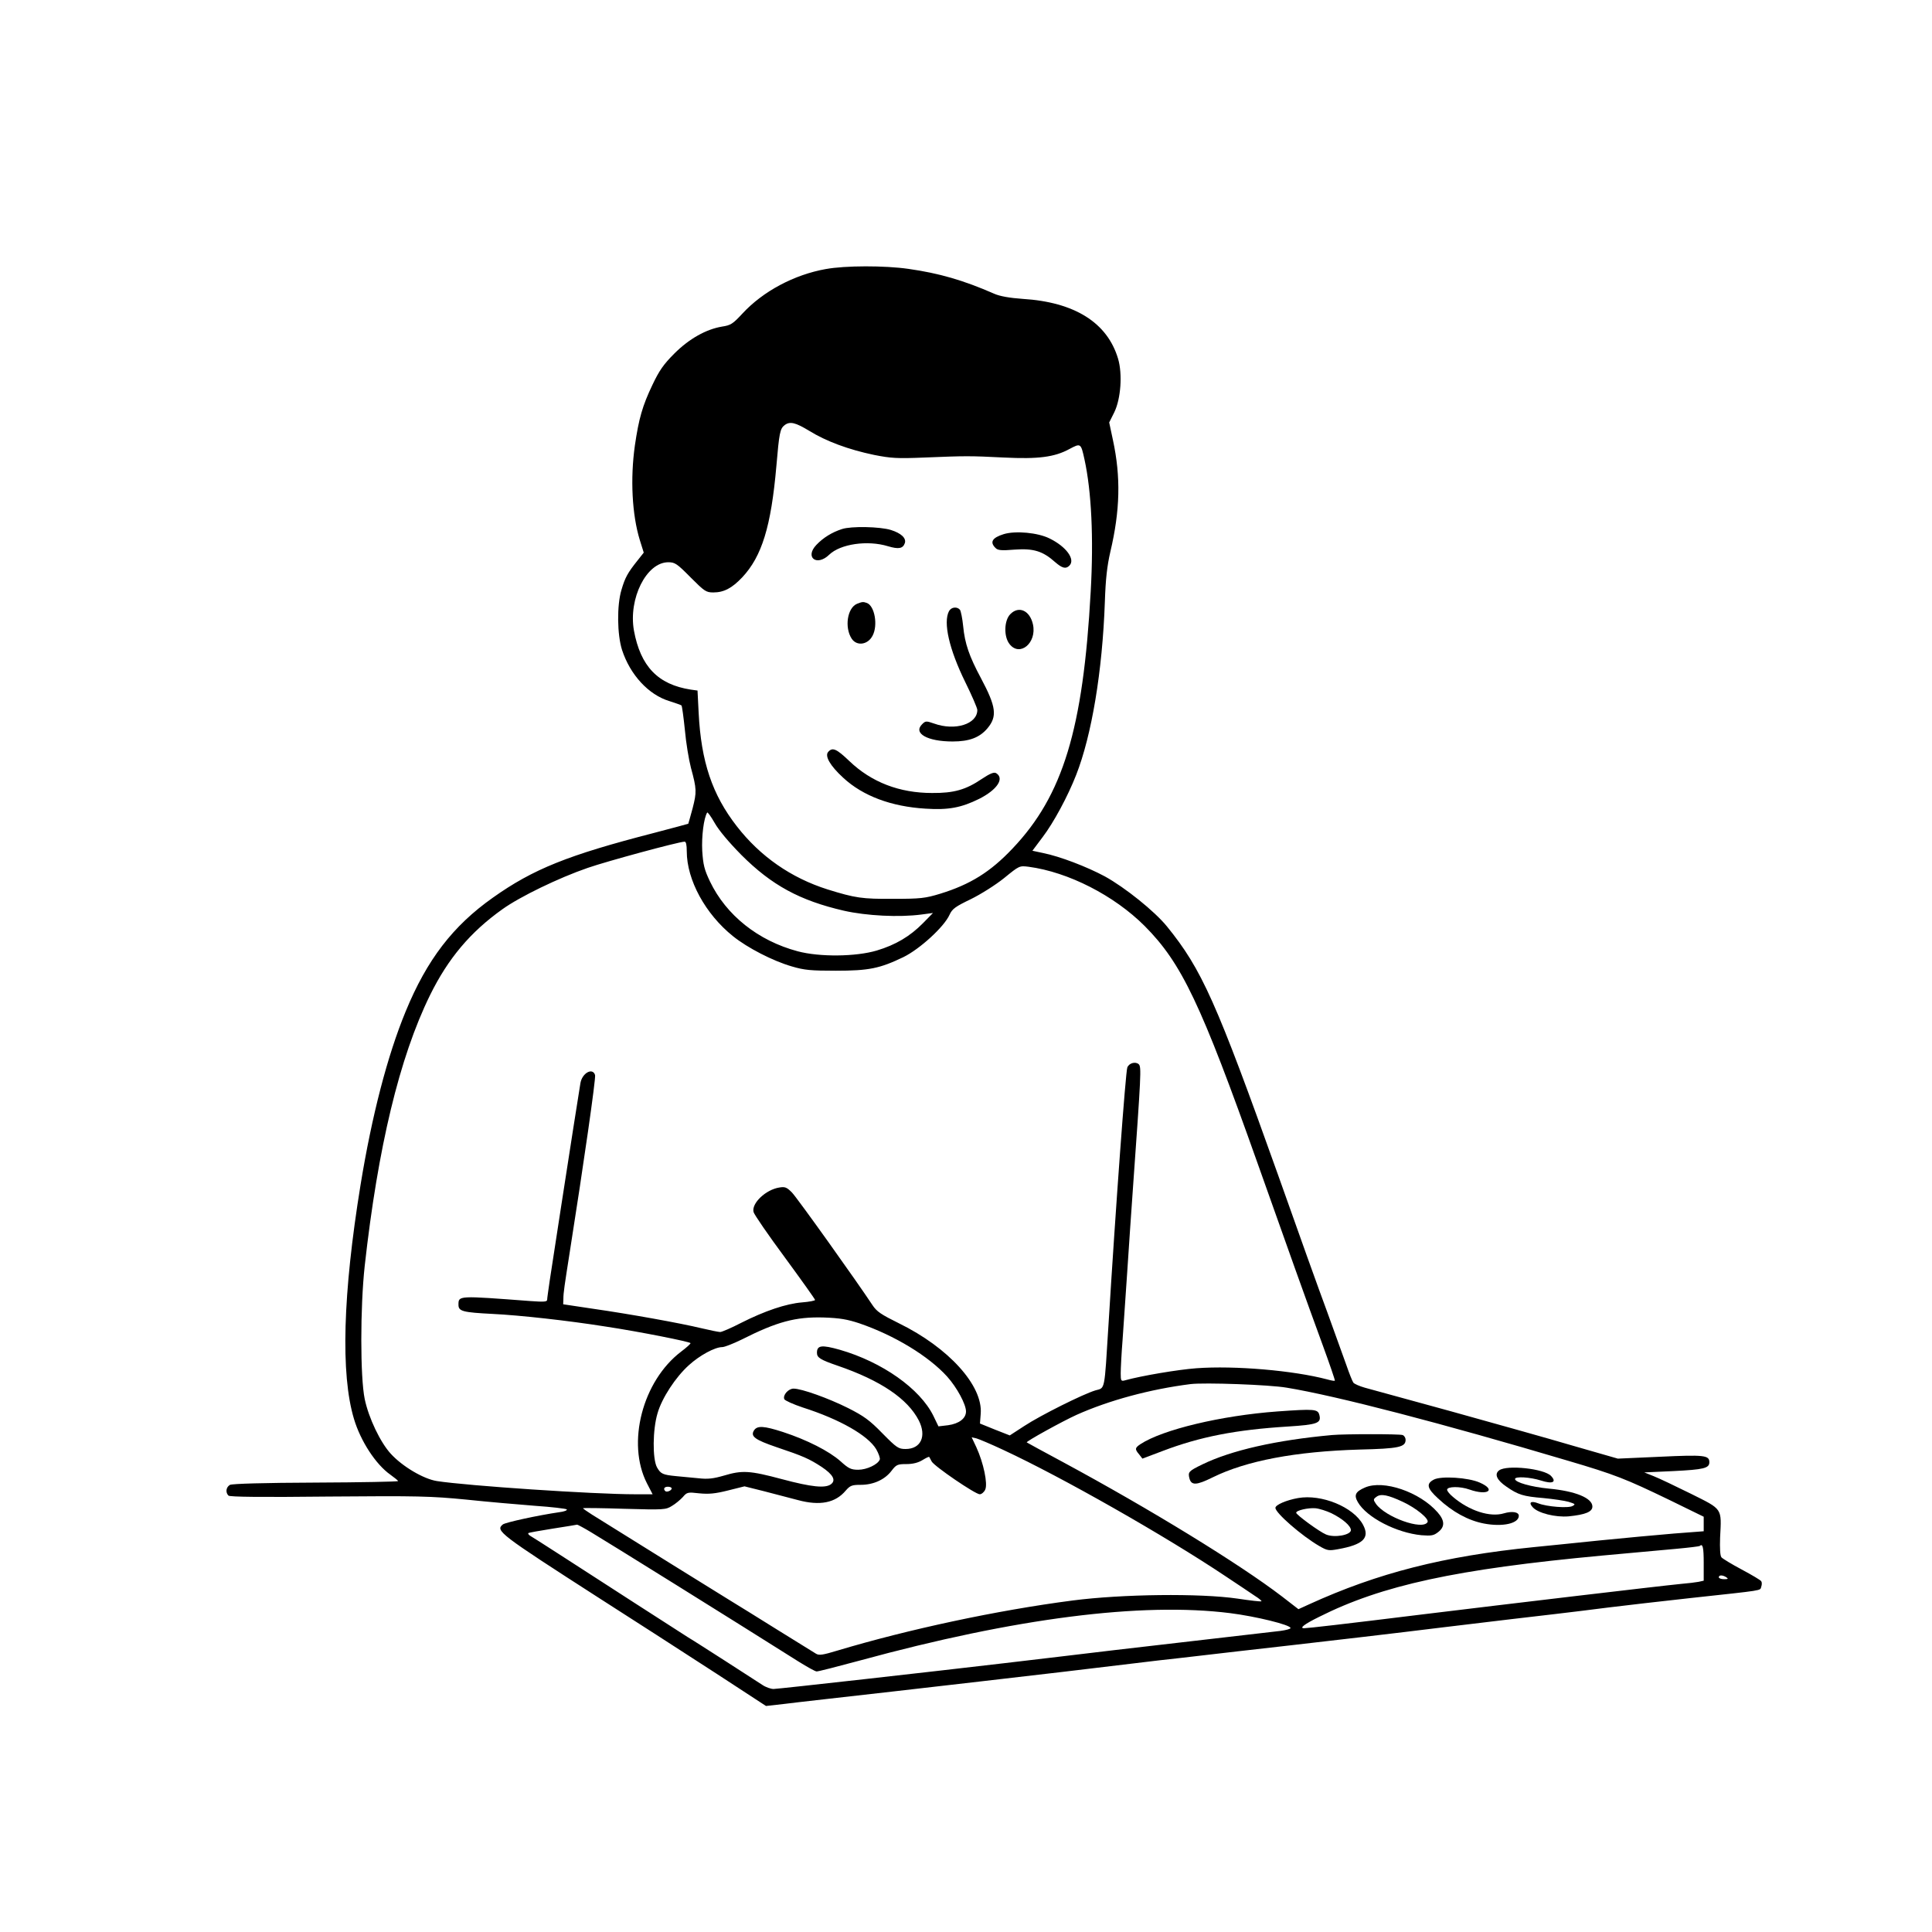 <?xml version="1.0" standalone="no"?>
<!DOCTYPE svg PUBLIC "-//W3C//DTD SVG 20010904//EN"
 "http://www.w3.org/TR/2001/REC-SVG-20010904/DTD/svg10.dtd">
<svg version="1.0" xmlns="http://www.w3.org/2000/svg"
 width="1024pt" height="1024pt" viewBox="0 0 1024 1024"
 preserveAspectRatio="xMidYMid meet">

<g transform="translate(0,1024) scale(0.1,-0.1)"
fill="#000000" stroke="none">
<path d="M4377 8814 c-168 -30 -333 -118 -442 -236 -51 -55 -62 -62 -108 -69
-84 -14 -174 -64 -253 -143 -57 -57 -80 -90 -116 -166 -53 -111 -72 -178 -93
-321 -25 -177 -15 -367 26 -501 l21 -67 -34 -43 c-51 -64 -65 -89 -84 -154
-25 -82 -23 -238 3 -319 43 -132 141 -238 251 -271 31 -10 60 -20 64 -23 3 -3
11 -62 18 -130 6 -68 21 -158 32 -200 31 -114 31 -129 9 -215 -12 -44 -22 -80
-23 -82 -2 -1 -84 -23 -183 -49 -454 -117 -639 -191 -853 -343 -211 -149 -349
-328 -462 -603 -97 -235 -179 -552 -239 -919 -94 -578 -106 -1004 -35 -1240
35 -118 116 -242 193 -296 22 -16 41 -31 41 -34 0 -3 -196 -7 -436 -8 -276 -1
-442 -6 -455 -12 -21 -12 -25 -40 -8 -57 7 -7 174 -9 532 -5 473 4 541 2 727
-16 113 -12 277 -26 365 -33 88 -6 164 -15 169 -19 4 -5 -14 -12 -40 -15 -110
-16 -286 -54 -299 -65 -40 -33 -20 -49 512 -391 260 -166 342 -220 621 -400
l262 -171 98 11 c53 7 313 36 577 66 264 30 669 77 900 104 231 28 461 55 510
61 50 5 149 17 220 25 72 9 288 33 480 55 193 22 555 64 805 95 250 30 516 62
590 70 74 9 203 24 285 35 83 10 278 33 435 50 395 43 368 38 375 60 4 11 4
24 0 29 -3 6 -49 33 -103 62 -53 28 -102 58 -108 65 -7 9 -9 47 -7 105 8 158
15 147 -155 232 -81 40 -169 82 -197 93 l-50 20 154 7 c161 8 191 15 191 47 0
37 -27 40 -261 29 l-224 -10 -240 69 c-132 39 -422 120 -645 182 -223 61 -428
117 -456 125 -28 8 -56 20 -61 27 -5 7 -22 49 -37 93 -16 44 -61 170 -101 280
-41 110 -158 436 -260 725 -329 922 -405 1092 -590 1320 -66 81 -222 206 -329
265 -95 51 -238 106 -328 124 l-56 12 54 72 c58 76 134 217 178 330 82 209
139 548 152 917 4 122 12 191 29 265 52 220 56 397 14 592 l-20 94 27 54 c35
72 44 203 20 284 -57 191 -230 300 -506 317 -70 5 -120 14 -150 27 -164 72
-293 109 -455 132 -125 18 -335 18 -438 -1z m-87 -858 c89 -55 208 -99 342
-127 91 -18 123 -20 268 -14 220 9 240 9 421 0 182 -9 268 2 347 45 60 32 61
32 80 -55 37 -169 49 -416 33 -700 -40 -730 -147 -1081 -414 -1362 -118 -125
-225 -191 -384 -240 -79 -24 -104 -27 -248 -27 -166 -1 -201 4 -349 50 -193
61 -357 175 -481 335 -130 167 -189 342 -202 601 l-6 118 -36 5 c-174 27 -266
123 -301 313 -30 169 66 362 182 362 35 0 46 -7 118 -80 74 -74 82 -80 121
-80 56 0 99 23 153 80 104 111 153 269 181 590 15 175 19 198 44 217 28 21 57
14 131 -31z m-361 -2247 c161 -161 310 -242 544 -296 120 -27 292 -36 412 -20
l60 8 -53 -54 c-69 -70 -145 -115 -245 -145 -111 -33 -303 -35 -419 -4 -210
56 -379 191 -465 370 -30 63 -36 88 -41 162 -4 77 8 173 26 203 2 5 20 -20 40
-55 22 -39 75 -102 141 -169z m-289 19 c0 -152 99 -333 245 -450 77 -62 211
-131 311 -160 67 -20 102 -23 234 -23 176 0 233 12 358 72 86 42 216 160 245
225 14 31 31 43 112 82 53 26 131 75 177 112 81 66 81 66 130 60 210 -28 453
-152 615 -314 196 -197 298 -411 600 -1262 150 -424 262 -737 342 -955 38
-104 68 -191 66 -193 -2 -2 -20 1 -41 7 -178 47 -489 74 -693 59 -96 -7 -292
-40 -378 -64 -21 -6 -23 -3 -23 37 0 24 4 105 10 179 5 74 16 239 25 365 8
127 22 325 30 440 43 603 45 639 31 654 -17 16 -52 7 -61 -17 -9 -23 -61 -731
-100 -1367 -22 -352 -17 -330 -68 -344 -65 -19 -293 -133 -378 -189 l-77 -50
-79 31 -79 32 4 52 c12 149 -170 350 -433 479 -95 47 -118 62 -141 97 -79 120
-400 570 -427 597 -27 27 -36 31 -66 26 -72 -11 -149 -84 -137 -130 3 -13 78
-122 166 -241 88 -120 160 -221 160 -225 0 -4 -31 -10 -69 -13 -85 -7 -197
-45 -322 -108 -52 -27 -103 -49 -112 -49 -8 0 -53 9 -99 20 -112 27 -378 75
-573 103 l-160 24 1 29 c0 32 6 70 34 249 73 462 139 921 134 937 -13 42 -70
10 -78 -45 -10 -59 -55 -349 -102 -652 -25 -165 -52 -340 -60 -390 -7 -49 -14
-96 -14 -104 0 -11 -17 -12 -87 -7 -386 29 -383 30 -383 -20 0 -34 23 -40 180
-48 145 -7 398 -35 600 -67 179 -27 450 -81 450 -88 0 -4 -22 -24 -50 -45
-205 -156 -290 -485 -181 -698 l30 -58 -92 0 c-221 0 -890 45 -1051 70 -71 11
-183 77 -245 145 -55 60 -117 189 -138 290 -24 116 -24 485 0 705 70 629 184
1105 346 1435 96 195 214 335 384 456 92 66 298 166 452 219 104 36 477 137
513 139 8 1 12 -16 12 -51z m915 -2502 c187 -64 367 -174 465 -282 52 -58 100
-147 100 -185 0 -37 -37 -65 -95 -73 l-51 -6 -27 56 c-71 144 -271 285 -496
350 -96 27 -121 24 -121 -16 0 -26 18 -37 111 -69 227 -78 370 -175 429 -290
42 -83 11 -151 -70 -151 -38 0 -47 6 -123 83 -68 70 -99 92 -182 134 -104 52
-246 103 -289 103 -27 0 -58 -34 -49 -56 3 -7 47 -27 98 -44 197 -63 345 -148
389 -221 13 -23 22 -48 19 -55 -10 -26 -69 -54 -114 -54 -38 0 -51 6 -94 45
-61 54 -177 113 -305 155 -102 33 -137 35 -154 8 -19 -31 5 -49 119 -88 143
-48 174 -62 240 -105 61 -41 77 -71 49 -92 -30 -22 -102 -15 -259 27 -172 46
-211 48 -308 19 -56 -16 -85 -20 -136 -14 -36 3 -88 8 -116 11 -73 7 -83 12
-103 47 -24 45 -23 199 3 286 23 81 96 192 166 255 57 52 138 96 177 96 12 0
58 18 103 40 188 95 286 121 434 117 88 -3 126 -10 190 -31z m2265 -341 c263
-43 827 -190 1490 -387 251 -74 306 -96 538 -208 l182 -89 0 -38 0 -39 -157
-12 c-87 -7 -266 -24 -398 -37 -132 -14 -287 -29 -345 -35 -478 -48 -827 -137
-1191 -303 l-57 -26 -88 68 c-225 172 -696 461 -1159 711 -104 56 -191 103
-193 105 -5 5 189 112 264 146 172 77 390 136 604 163 73 9 418 -3 510 -19z
m-1502 -330 c310 -144 857 -455 1177 -669 66 -44 137 -91 157 -105 21 -13 36
-26 34 -28 -2 -3 -60 4 -127 14 -198 29 -612 24 -874 -10 -401 -52 -871 -153
-1245 -265 -79 -24 -99 -27 -115 -17 -11 7 -103 64 -205 127 -102 64 -214 133
-250 155 -52 32 -518 321 -732 455 -27 17 -48 32 -48 34 0 2 98 1 219 -3 210
-6 220 -5 252 15 19 11 45 33 58 47 22 26 26 27 87 20 51 -5 84 -2 152 15 l88
22 104 -26 c58 -15 139 -36 180 -47 116 -31 198 -15 253 51 23 26 32 30 79 30
68 0 128 28 163 74 25 33 32 36 79 36 34 0 62 7 85 21 18 11 34 19 36 17 1 -2
7 -12 13 -24 13 -25 231 -174 255 -174 9 0 23 11 29 25 14 31 -9 141 -47 224
l-25 53 26 -6 c14 -4 78 -31 142 -61z m-1758 -204 c0 -11 -26 -22 -34 -14 -12
12 -5 23 14 23 11 0 20 -4 20 -9z m-426 -233 c92 -55 733 -454 1099 -685 45
-28 88 -52 95 -52 7 -1 111 26 230 58 824 225 1492 310 1962 251 135 -17 320
-62 320 -79 0 -5 -24 -11 -52 -15 -71 -8 -502 -58 -873 -101 -165 -20 -430
-51 -590 -70 -382 -45 -1193 -136 -1225 -137 -14 0 -41 9 -60 22 -19 12 -106
68 -192 124 -86 55 -176 113 -200 127 -24 15 -151 97 -283 182 -328 212 -537
347 -555 357 -8 5 -12 11 -10 14 3 3 62 13 130 24 69 11 127 20 129 21 3 0 37
-18 75 -41z m5896 -162 l0 -94 -27 -6 c-16 -3 -57 -8 -93 -11 -122 -12 -914
-106 -1365 -161 -438 -54 -606 -73 -633 -74 -27 0 2 22 79 60 334 168 726 253
1499 325 151 14 329 30 395 36 66 6 122 13 124 15 16 15 21 -8 21 -90z m120
-76 c12 -8 9 -10 -12 -10 -16 0 -28 5 -28 10 0 13 20 13 40 0z"/>
<path d="M4463 7436 c-53 -17 -100 -46 -136 -84 -63 -66 2 -116 68 -52 59 57
203 78 311 45 57 -17 80 -13 90 17 8 26 -20 52 -74 69 -58 18 -211 21 -259 5z"/>
<path d="M5320 7409 c-61 -19 -75 -42 -44 -73 12 -13 31 -15 103 -9 99 7 148
-8 213 -66 38 -33 57 -38 76 -19 33 33 -17 101 -105 144 -62 31 -180 42 -243
23z"/>
<path d="M4543 7040 c-52 -21 -68 -125 -29 -185 27 -41 86 -33 111 16 29 55
11 157 -30 173 -20 7 -24 7 -52 -4z"/>
<path d="M5030 7001 c-32 -60 1 -203 86 -376 35 -71 64 -138 64 -148 0 -75
-118 -112 -229 -72 -43 15 -46 14 -64 -4 -48 -48 29 -91 162 -91 89 0 143 21
184 69 54 64 47 115 -34 267 -62 116 -85 182 -94 275 -4 40 -12 80 -17 87 -15
18 -46 15 -58 -7z"/>
<path d="M5355 6985 c-33 -33 -36 -119 -4 -159 54 -69 145 6 124 104 -16 74
-75 101 -120 55z"/>
<path d="M4389 6254 c-18 -22 11 -73 81 -137 104 -96 254 -152 435 -163 122
-8 190 5 285 52 95 48 135 108 90 136 -11 7 -32 -1 -77 -31 -84 -57 -148 -75
-263 -74 -173 0 -321 57 -438 169 -69 66 -90 75 -113 48z"/>
<path d="M6770 2759 c-298 -22 -607 -96 -725 -173 -30 -20 -31 -27 -7 -55 l17
-22 106 40 c199 76 390 113 664 130 157 10 179 18 168 61 -8 32 -26 33 -223
19z"/>
<path d="M7060 2634 c-296 -27 -534 -81 -688 -156 -72 -35 -76 -40 -68 -73 10
-39 37 -38 122 4 180 89 441 138 779 148 210 5 245 13 245 52 0 10 -7 22 -16
25 -16 6 -307 6 -374 0z"/>
<path d="M7946 2447 c-27 -20 -13 -52 39 -87 62 -43 88 -51 195 -60 52 -5 113
-14 134 -20 35 -11 38 -13 21 -22 -22 -13 -137 -4 -182 14 -39 15 -53 5 -29
-21 28 -31 120 -54 190 -48 89 9 126 24 126 52 0 45 -90 82 -231 95 -93 9
-179 33 -179 51 0 15 80 10 137 -8 62 -20 85 -9 54 24 -36 39 -234 60 -275 30z"/>
<path d="M7600 2398 c-42 -22 -37 -46 22 -100 77 -72 160 -117 243 -133 99
-19 185 0 185 41 0 20 -35 26 -79 13 -73 -22 -183 13 -270 87 -17 14 -31 31
-31 38 0 18 69 19 119 1 97 -34 143 -2 54 37 -60 27 -205 36 -243 16z"/>
<path d="M7235 2356 c-51 -22 -60 -40 -38 -78 47 -81 204 -162 337 -175 53 -4
65 -2 89 17 36 28 35 61 -4 105 -95 108 -287 173 -384 131z m200 -76 c71 -33
142 -91 131 -108 -27 -44 -223 27 -273 97 -15 22 -15 25 3 38 23 17 60 10 139
-27z"/>
<path d="M6880 2300 c-62 -11 -120 -36 -120 -52 0 -27 139 -148 232 -202 43
-25 51 -26 100 -17 134 24 170 60 132 130 -51 94 -220 163 -344 141z m176 -80
c59 -29 104 -67 104 -90 0 -26 -87 -42 -132 -23 -36 15 -157 104 -158 115 0
13 64 27 102 24 21 -2 58 -14 84 -26z"/>
</g>
</svg>
